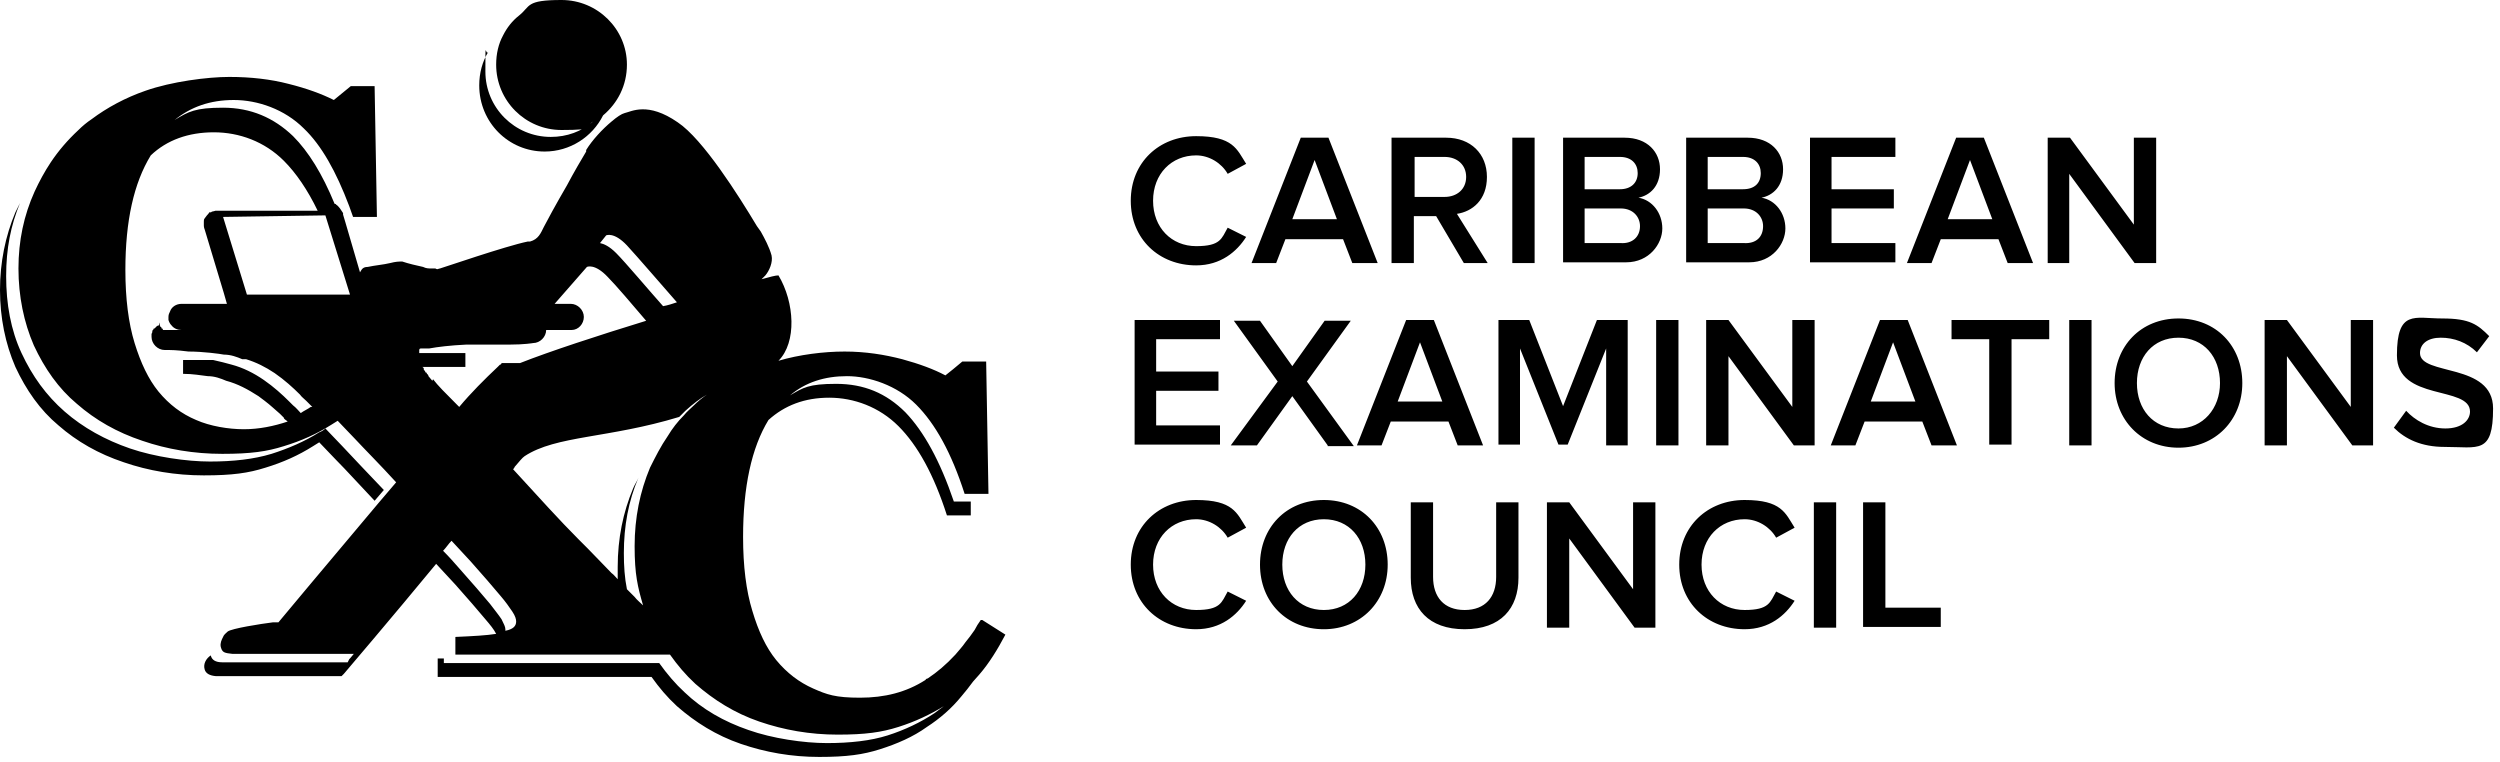 <?xml version="1.0" encoding="UTF-8"?>
<svg xmlns="http://www.w3.org/2000/svg" id="Capa_1" data-name="Capa 1" version="1.1" viewBox="0 0 325 99">
  <defs>
    <style>
      .cls-1 {
        fill: #000;
        stroke-width: 0px;
      }
    </style>
  </defs>
  <path class="cls-1" d="M70.8,19.7c3.3,0,6.2-1.9,7.6-4.7,1.9-1.6,3.1-3.9,3.1-6.6,0-4.6-3.8-8.4-8.5-8.4s-4,.8-5.5,2c-.9.7-1.6,1.6-2.1,2.6-.6,1.1-.9,2.4-.9,3.8,0,4.7,3.8,8.5,8.5,8.5s2.9-.4,4.1-1.1c-1.5,1.3-3.4,2-5.5,2-4.7,0-8.5-3.8-8.5-8.5s0-1.8.4-2.6c-.8,1.3-1.2,2.8-1.2,4.4,0,4.8,3.8,8.6,8.5,8.6Z"></path>
  <path class="cls-1" d="M34.5,60.8c2.3-.7,4.3-1.6,6.2-2.8.3-.2.5-.3.8-.5.7.7,1.4,1.5,2.2,2.3,1.3,1.3,3.1,3.3,5,5.3.4-.5.8-.9,1.2-1.4-2-2.1-4.1-4.3-5.4-5.7-.8-.8-1.5-1.6-2.2-2.3-.2.2-.5.4-.8.5-1.9,1.2-4,2.1-6.2,2.8-2.3.7-5,1-8,1s-7.2-.6-10.4-1.7-6.1-2.7-8.5-4.8-4.2-4.6-5.6-7.6-2-6.4-2-10,.6-6.6,1.8-9.5l-.6,1.2c-1.3,3.1-2,6.5-2,10.1s.7,7,2,10c1.4,3,3.2,5.6,5.6,7.6,2.4,2.1,5.2,3.7,8.5,4.8,3.2,1.1,6.7,1.7,10.4,1.7s5.8-.3,8-1ZM127.5,80.6c-.3.4-.6.9-.8,1.3-.4.6-.8,1.1-1.2,1.6-.4.6-.9,1.1-1.3,1.6-1.2,1.3-2.4,2.3-3.6,3.1,0,0-.2,0-.3.2-2.5,1.6-5.3,2.3-8.5,2.3s-4.3-.4-6.1-1.2c-1.8-.8-3.4-2-4.8-3.7-1.3-1.6-2.3-3.7-3.1-6.4-.8-2.6-1.2-5.8-1.2-9.6,0-6.5,1.1-11.6,3.3-15.2,2.1-1.9,4.7-2.9,7.9-2.9s6.5,1.2,9,3.7,4.6,6.3,6.3,11.6h3.1v-1.8h-2.2c-1.8-5.3-3.9-9.1-6.3-11.6-2.5-2.5-5.4-3.7-9-3.7s-4.3.5-6,1.5c2-1.7,4.5-2.5,7.4-2.5s6.5,1.2,9,3.7,4.6,6.3,6.3,11.6h3.1l-.3-17.2h-3.1l-1.2,1-1,.8s0,0,0,0c-1.5-.8-3.4-1.5-5.6-2.1-2.3-.6-4.8-1-7.5-1s-5.9.4-8.6,1.2c2.4-2.4,2.1-7.6,0-11.1-.4,0-1.1.2-2.2.5l.5-.5c.5-.6,1-1.7.8-2.6-.3-1.1-.9-2.2-1.4-3.1l-.5-.7c-2.4-4-7-11.3-10.3-13.5-3.9-2.7-6-1.4-6.9-1.2-.4.1-1,.5-1.7,1.1-1.2,1-2.5,2.4-3.3,3.7,0,.1,0,.1,0,.2-.6,1-1.6,2.7-2.5,4.4-1.4,2.4-2.7,4.8-3,5.4-.4.8-.7,1.6-1.8,1.9h-.3c-2.9.6-11,3.4-11.4,3.5-.2,0-.3.2-.6,0-.2,0-.3,0-.5,0-.4,0-.7,0-1.1-.2-.9-.2-1.8-.4-2.7-.7-.5,0-.8,0-1.6.2s-2,.3-2.9.5c-.7,0-.8.4-1,.7l-1.9-6.5-.3-1v-.2c0,0-.4-.6-.4-.6,0,0-.3-.4-.5-.5,0,0,0-.1-.2-.1-1.6-3.9-3.4-6.8-5.4-8.8-2.5-2.4-5.5-3.7-9.1-3.7s-4.5.5-6.3,1.6c2.1-1.7,4.6-2.6,7.7-2.6s6.6,1.2,9.1,3.7c2.3,2.2,4.2,5.6,5.9,10.1.2.5.3.9.5,1.4h3.1l-.3-17h-3.1l-2.2,1.8c-1.6-.8-3.5-1.5-5.9-2.1-2.3-.6-4.9-.9-7.7-.9s-7.5.6-10.9,1.8c-2.6.9-5,2.2-7,3.7-.6.4-1.2.9-1.7,1.4-1.4,1.3-2.6,2.7-3.6,4.2-.8,1.2-1.5,2.5-2.1,3.8-1.4,3.1-2.1,6.4-2.1,10s.7,7,2,10c1.4,3,3.2,5.6,5.6,7.6,2.4,2.1,5.2,3.7,8.5,4.8,3.2,1.1,6.7,1.7,10.4,1.7s5.8-.3,8-1c2.3-.7,4.3-1.6,6.2-2.8.3-.2.5-.3.8-.5.7.7,1.4,1.5,2.2,2.3,1.3,1.4,3.4,3.5,5.4,5.7-.8.9-1.5,1.8-2.3,2.7-6.5,7.7-13,15.5-13,15.5,0,0-.3,0-.7,0-1.6.2-5.4.8-5.9,1.2-.2.2-.5.4-.6.7-.2.4-.4.8-.3,1.3,0,0,.1.3.1.3.2.4.4.5,1.4.6,1.3,0,8.7,0,8.7,0,0,0,1.1,0,1.8,0h5.3c-.4.5-.6.7-.6.7l-.2.4h-7.6s-7.4,0-8.7,0q-1.3,0-1.5-.9h0c-.6.4-1,1.1-.8,1.8q.2.8,1.5.9c1.3,0,8.7,0,8.7,0,0,0,1.1,0,1.8,0h5.8l.3-.3s6.4-7.5,12-14.3c.8.9,1.7,1.8,2.5,2.7,1.6,1.8,2.9,3.3,3.9,4.5.6.7,1.1,1.3,1.4,1.9-1.2.2-3,.3-5.3.4v2.3h27.9c1,1.4,2,2.6,3.3,3.8,2.4,2.1,5.1,3.8,8.3,4.9,3.2,1.1,6.6,1.7,10.2,1.7s5.7-.3,7.9-1,4.1-1.6,5.9-2.7l-1.2.9c-1.8,1.2-3.9,2.2-6.1,2.9-2.2.7-4.9,1-7.9,1s-7.1-.6-10.2-1.7c-3.2-1.1-6-2.7-8.3-4.9-1.2-1.1-2.3-2.4-3.3-3.8h-28v-.6h-.8v2.4h27.8c1,1.4,2,2.6,3.3,3.8,2.4,2.1,5.1,3.8,8.3,4.9,3.2,1.1,6.6,1.7,10.2,1.7s5.7-.3,7.9-1,4.3-1.6,6.1-2.9c1.7-1.1,3.2-2.4,4.5-4,.5-.6,1-1.2,1.5-1.9.3-.3.5-.6.8-.9,1.3-1.5,2.4-3.3,3.4-5.2l-3-1.9h0ZM78.8,30.6s1-.5,2.7,1.3c1.3,1.4,5,5.7,6.5,7.4-.6.2-1.2.4-1.8.5-1.7-1.9-4.9-5.7-6.1-6.9-.9-.9-1.6-1.2-2.1-1.3l.8-1ZM42.3,28l3.2,10.3h-13.4c0,0-3.1-10.1-3.1-10.1l13.3-.2ZM56.2,49.5c-.2-.2-.3-.4-.5-.6,0,0,0-.2-.2-.3,0,0,0-.2-.2-.2,0,0,0-.2-.2-.3h0c0-.2,0-.3-.2-.4.2,0,.4,0,.6,0h.6c.2,0,.4,0,.6,0,.2,0,.4,0,.6,0h3.2v-1.8h-.3c-.8,0-1.5,0-2.1,0h-2.5s-.2,0-.3,0h-.5c0,0-.2,0-.3,0q0,0,0-.2c0,0,0,0,0-.2h0c0,0,0-.2.2-.2s0,0,.2,0h0c0,0,.2,0,.2,0h0c0,0,.2,0,.2,0h.2c0,0,.2,0,.3,0,1.1-.2,2.7-.4,4.8-.5.4,0,.9,0,1.4,0h3.3c0,0,.9,0,.9,0,2,0,3.1-.2,3.1-.2.9,0,1.7-.8,1.7-1.7h0c0,0-49.1,0-49.1,0q-.1,0-.2,0s-.1,0-.1,0c-.1,0-.1,0-.2,0,0,0-.1,0-.1,0h-.1c0,0-.1-.2-.1-.2h-.1c0,0,0-.2-.1-.2,0,0-.1,0-.1-.2h0c0-.2-.1-.3-.1-.4v.4c-.3,0-.4.2-.6.4h-.1c0,0-.1.2-.1.2,0,0-.1,0-.1.2h0q0,.2-.1.3v.4c0,.9.8,1.7,1.7,1.7s1.5,0,3.1.2c1.9,0,4.1.3,4.6.4.9,0,1.7.3,2.4.6.2,0,.3,0,.5,0,1.3.4,2.5,1,3.7,1.8,1.3.9,2.4,1.9,3.3,2.8.2.3.5.5.8.8l.8.8c0,0,0,0-.2,0-.4.3-.9.5-1.3.8-.3-.3-.6-.7-1-1l-.5-.5c-.9-.9-2-1.9-3.3-2.8-1.3-.9-2.7-1.6-4.2-2-.7-.2-1.5-.4-2.4-.6h-.2s-.3,0-.4,0c-.1,0-.3,0-.4,0h-.2c-.2,0-.4,0-.5,0h-2.2v1.8c1.3,0,2.3.2,3.2.3.9,0,1.7.3,2.4.6,1.5.4,2.8,1.1,4.2,2,.3.2.5.4.8.6h0c.8.6,1.4,1.2,2,1.7l.5.5c0,.2.3.3.5.5-1.8.6-3.7,1-5.7,1s-4.4-.4-6.2-1.2c-1.9-.8-3.5-2-4.9-3.7-1.3-1.6-2.3-3.7-3.1-6.3-.8-2.6-1.2-5.8-1.2-9.5,0-6.4,1.1-11.3,3.3-14.9,2.1-2,4.9-3,8.2-3s6.6,1.2,9.1,3.7c1.6,1.6,3.1,3.8,4.4,6.5h-13.3s-.3.1-.4.1-.1.1-.2.1h-.2c0,.1-.3.4-.3.4-.1.1-.2.3-.3.4-.1.1-.1.3-.1.4v.5s0,.3.1.5l2.5,8.3.4,1.4h-5.9c-.7,0-1.3.4-1.5,1-.1.2-.2.4-.2.7v.4c.1.3.2.5.4.7.3.4.8.6,1.3.6h50.7c.9,0,1.6-.8,1.6-1.7s-.8-1.7-1.7-1.7h-2.1l4.2-4.8s1-.5,2.7,1.3c1,1,3.3,3.7,5,5.7-6.2,1.9-12.6,4-16.4,5.5h0c0,0-.2,0-.3,0s0,0-.2,0c0,0-.2,0-.3,0s0,0-.2,0-.2,0-.3,0,0,0-.2,0c0,0-.2,0-.3,0s-.2,0-.2,0c0,0,0,0,0,0,0,0,0,0-.2,0,0,0,0,0,0,0,0,0,0,0-.2,0,0,0,0,0,0,0,0,0,0,0,0,0h0c0,0,0,.2-.2.2l-.3.3c-1.7,1.6-3.5,3.4-5,5.2l-.3-.3c-1.5-1.5-2.5-2.5-3.1-3.3h0ZM65.7,82v-.2c0-.3-.2-.7-.5-1.3-.4-.6-.9-1.2-1.5-2-1-1.2-2.3-2.7-3.9-4.5-.7-.8-1.4-1.6-2.2-2.4.4-.4.7-.9,1.1-1.3.8.9,1.7,1.8,2.5,2.7,1.6,1.8,2.9,3.3,3.9,4.5.6.7,1.1,1.4,1.5,2s.5,1,.5,1.3c0,.6-.4,1-1.4,1.2ZM90.2,52.7c-.4.4-.9.8-1.3,1.3-.8.8-1.5,1.7-2.1,2.7-.9,1.3-1.6,2.7-2.3,4.1-1.3,3.1-2,6.5-2,10.2s.4,5.3,1.1,7.7c-.4-.4-.8-.7-1.1-1.1l-1-1c-.3-1.5-.4-3-.4-4.7,0-3.5.6-6.8,1.9-9.8-.2.5-.5.9-.7,1.4-1.3,3.1-2,6.5-2,10.2v1.6c-.3-.3-.5-.6-.8-.8-1-1-2-2.1-3.1-3.2l-1.2-1.2c-2.4-2.4-5.2-5.5-8.5-9.1,0,0,.2-.2.2-.3.6-.7,1-1.2,1.3-1.4,4.1-2.7,10.9-2.3,20.1-5.1l.5-.5.3-.3c1-.9,1.9-1.6,2.8-2.1-.6.4-1.2.9-1.7,1.4h0ZM147,26.1c0-5,3.7-8.4,8.5-8.4s5.3,1.7,6.5,3.6l-2.4,1.3c-.8-1.4-2.4-2.4-4.1-2.4-3.2,0-5.6,2.4-5.6,5.9s2.4,5.9,5.6,5.9,3.3-1,4.1-2.4l2.4,1.2c-1.2,1.9-3.3,3.7-6.5,3.7-4.8,0-8.5-3.4-8.5-8.4ZM175.8,34.2l-1.2-3.1h-7.5l-1.2,3.1h-3.2l6.4-16.3h3.6l6.4,16.3h-3.3ZM170.9,20.8l-2.9,7.7h5.8l-2.9-7.7h0ZM190.3,34.2l-3.6-6.1h-2.9v6.1h-2.9v-16.3h7.1c3.2,0,5.3,2.1,5.3,5.1s-1.9,4.5-3.9,4.8l4,6.4h-3.1ZM190.6,23c0-1.6-1.2-2.6-2.8-2.6h-3.9v5.2h3.9c1.6,0,2.8-1,2.8-2.6ZM196.6,34.2v-16.3h2.9v16.3s-2.9,0-2.9,0ZM203.2,34.2v-16.3h8c3,0,4.6,1.9,4.6,4.1s-1.3,3.4-2.8,3.7c1.8.3,3.1,2,3.1,4s-1.7,4.4-4.7,4.4h-8.2q0,0,0,0ZM212.9,22.5c0-1.2-.8-2.1-2.3-2.1h-4.6v4.2h4.6c1.4,0,2.3-.8,2.3-2.1ZM213.2,29.4c0-1.2-.9-2.3-2.5-2.3h-4.7v4.5h4.7c1.5.1,2.5-.8,2.5-2.2h0ZM219.2,34.2v-16.3h8c3,0,4.6,1.9,4.6,4.1s-1.3,3.4-2.8,3.7c1.8.3,3.1,2,3.1,4s-1.7,4.4-4.7,4.4h-8.2q0,0,0,0ZM228.9,22.5c0-1.2-.8-2.1-2.3-2.1h-4.6v4.2h4.6c1.5,0,2.3-.8,2.3-2.1ZM229.2,29.4c0-1.2-.9-2.3-2.5-2.3h-4.7v4.5h4.7c1.6.1,2.5-.8,2.5-2.2h0ZM235.3,34.2v-16.3h11.1v2.5h-8.3v4.2h8.1v2.5h-8.1v4.5h8.3v2.5h-11.1ZM261,34.2l-1.2-3.1h-7.5l-1.2,3.1h-3.2l6.4-16.3h3.6l6.4,16.3h-3.3,0ZM256.1,20.8l-2.9,7.7h5.8s-2.9-7.7-2.9-7.7ZM277.5,34.2l-8.5-11.6v11.6h-2.8v-16.3h2.9l8.3,11.3v-11.3h2.9v16.3h-2.8,0ZM147.5,57.9v-16.3h11.1v2.5h-8.3v4.2h8.1v2.5h-8.1v4.5h8.3v2.5h-11.1ZM172.6,57.9l-4.6-6.4-4.6,6.4h-3.4l6.1-8.3-5.7-7.9h3.4l4.2,5.9,4.2-5.9h3.4l-5.7,7.9,6.1,8.4h-3.4q0,0,0,0ZM189.5,57.9l-1.2-3.1h-7.5l-1.2,3.1h-3.2l6.4-16.3h3.6l6.4,16.3h-3.3ZM184.6,44.5l-2.9,7.7h5.8l-2.9-7.7h0ZM208.8,57.9v-12.6l-5,12.5h-1.2l-5-12.5v12.5h-2.8v-16.2h4l4.4,11.2,4.4-11.2h4v16.3h-2.8,0ZM215.3,57.9v-16.3h2.9v16.3s-2.9,0-2.9,0ZM233.2,57.9l-8.5-11.6v11.6h-2.9v-16.3h2.9l8.3,11.3v-11.3h2.9v16.3s-2.7,0-2.7,0ZM251.1,57.9l-1.2-3.1h-7.5l-1.2,3.1h-3.2l6.4-16.3h3.6l6.4,16.3h-3.3,0ZM246.1,44.5l-2.9,7.7h5.8l-2.9-7.7h0ZM258.6,57.9v-13.8h-4.9v-2.5h12.7v2.5h-4.9v13.7h-2.9q0,0,0,.1ZM269,57.9v-16.3h2.9v16.3h-2.9,0ZM274.9,49.8c0-4.8,3.4-8.4,8.3-8.4s8.3,3.6,8.3,8.4-3.5,8.4-8.3,8.4-8.3-3.6-8.3-8.4ZM288.6,49.8c0-3.4-2.1-5.9-5.4-5.9s-5.4,2.5-5.4,5.9,2.1,5.9,5.4,5.9c3.2,0,5.4-2.6,5.4-5.9ZM305.8,57.9l-8.5-11.6v11.6h-2.9v-16.3h2.9l8.3,11.3v-11.3h2.9v16.3h-2.7,0ZM311.2,55.6l1.6-2.2c1.1,1.2,2.9,2.3,5.1,2.3s3.2-1.1,3.2-2.2c0-3.4-9.5-1.3-9.5-7.3s2.3-4.8,5.9-4.8,4.6.8,6.1,2.3l-1.6,2.1c-1.3-1.3-3-1.9-4.7-1.9s-2.7.8-2.7,2c0,3,9.5,1.2,9.5,7.2s-1.9,5-6.3,5c-3,0-5.1-1-6.6-2.5ZM147,73.4c0-5,3.7-8.4,8.5-8.4s5.3,1.7,6.5,3.6l-2.4,1.3c-.8-1.4-2.4-2.4-4.1-2.4-3.2,0-5.6,2.4-5.6,5.9s2.4,5.9,5.6,5.9,3.3-1,4.1-2.4l2.4,1.2c-1.2,1.9-3.3,3.7-6.5,3.7-4.8,0-8.5-3.4-8.5-8.4ZM163.8,73.4c0-4.8,3.4-8.4,8.3-8.4s8.3,3.6,8.3,8.4-3.5,8.4-8.3,8.4-8.3-3.5-8.3-8.4ZM177.5,73.4c0-3.4-2.1-5.9-5.4-5.9s-5.4,2.5-5.4,5.9,2.1,5.9,5.4,5.9,5.4-2.5,5.4-5.9ZM183.4,75.1v-9.8h2.9v9.7c0,2.6,1.4,4.3,4.1,4.3s4.1-1.7,4.1-4.3v-9.7h2.9v9.8c0,4-2.3,6.7-7,6.7s-7-2.7-7-6.7ZM212.5,81.6l-8.5-11.6v11.6h-2.9v-16.3h2.9l8.3,11.3v-11.3h2.9v16.3s-2.7,0-2.7,0ZM218.3,73.4c0-5,3.7-8.4,8.5-8.4s5.3,1.7,6.5,3.6l-2.4,1.3c-.8-1.4-2.4-2.4-4.1-2.4-3.2,0-5.6,2.4-5.6,5.9s2.4,5.9,5.6,5.9,3.3-1,4.1-2.4l2.4,1.2c-1.2,1.9-3.3,3.7-6.5,3.7-4.8,0-8.5-3.4-8.5-8.4ZM235.8,81.6v-16.3h2.9v16.3s-2.9,0-2.9,0ZM242.2,81.6v-16.3h2.9v13.7h7.2v2.5h-10.1q0,0,0,0Z"></path>
</svg>
